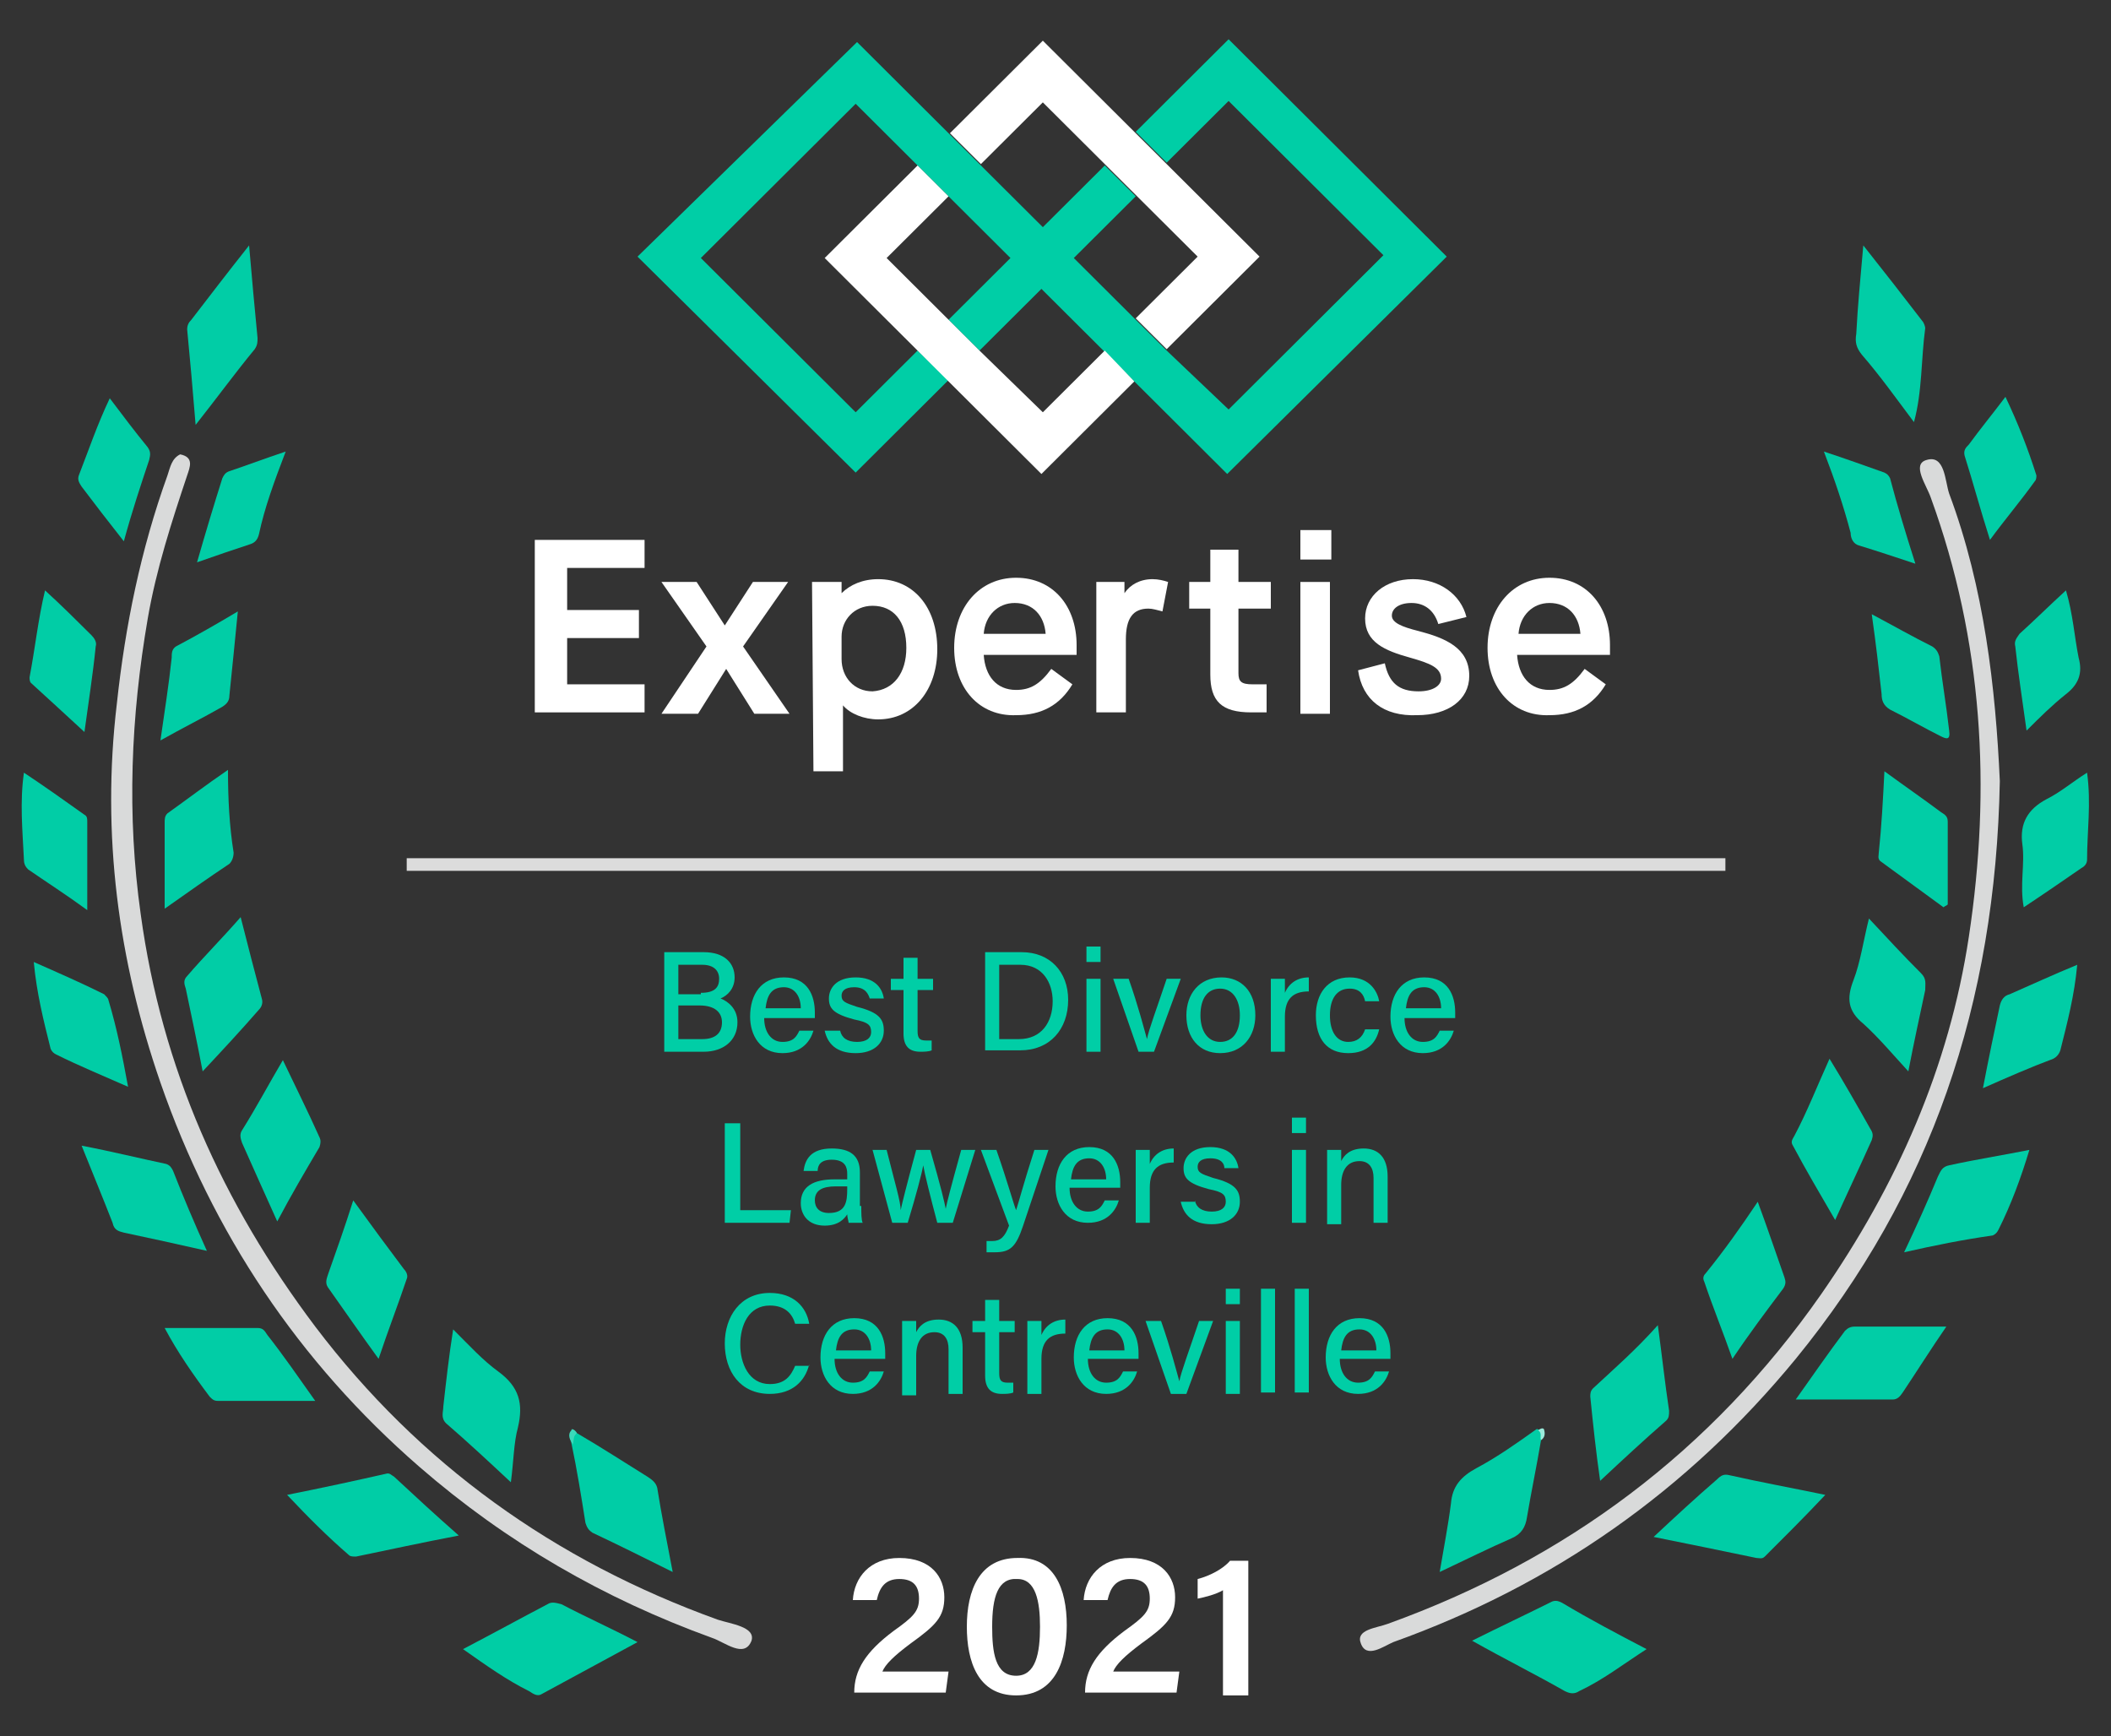 <?xml version="1.0" encoding="UTF-8"?>
<svg xmlns="http://www.w3.org/2000/svg" width="107" height="88" viewBox="0 0 107 88" fill="none">
  <rect x="0" y="0" width="107" height="88" fill="#333333" stroke="none"/>
  <g id="Expertise-Badge-2021 2">
    <g id="Group">
      <g id="Group_2">
        <path id="Vector" d="M73.331 13.008L62.274 1.99L57.566 6.682L59.135 8.245L62.274 5.118L70.121 12.937L62.274 20.756L59.135 17.77L57.566 16.207L54.427 13.079L57.566 9.951L55.997 8.388L52.858 11.515L49.719 8.388L48.15 6.824L43.442 2.132L32.314 13.008L43.371 23.955L48.079 19.263L46.509 17.77L43.371 20.898L35.524 13.079L43.371 5.26L51.217 13.079L48.079 16.207L49.648 17.77L52.787 14.643L57.495 19.334L62.203 24.026" fill="#00CEA6"></path>
      </g>
      <g id="Group_3">
        <path id="Vector_2" d="M52.858 5.189L55.997 8.317L60.705 13.008L57.566 16.136L59.135 17.7L63.843 13.008L59.135 8.317L57.566 6.753L52.858 2.062L48.15 6.753L49.719 8.317" fill="white"></path>
      </g>
      <g id="Group_4">
        <path id="Vector_3" d="M55.997 17.771L52.858 20.898L49.648 17.771L48.079 16.207L44.94 13.079L48.079 9.952L46.509 8.388L41.801 13.079L46.509 17.771L48.079 19.334L52.787 24.026L57.495 19.334" fill="white"></path>
      </g>
      <g id="Group_5">
        <path id="Vector_4" d="M27.107 27.367H32.671V28.788H28.747V30.921H32.385V32.343H28.747V34.688H32.671V36.11H27.107" fill="white"></path>
      </g>
      <g id="Group_6">
        <path id="Vector_5" d="M35.809 32.769L33.527 29.499H35.31L36.737 31.703L38.163 29.499H39.947L37.664 32.769L40.018 36.181H38.235L36.808 33.906L35.381 36.181H33.527" fill="white"></path>
      </g>
      <g id="Group_7">
        <path id="Vector_6" d="M45.939 32.84C45.939 31.489 45.297 30.707 44.227 30.707C43.299 30.707 42.657 31.418 42.657 32.271V33.409C42.657 34.333 43.299 35.044 44.227 35.044C45.297 34.972 45.939 34.12 45.939 32.84ZM41.159 29.499H42.657V30.068C43.085 29.641 43.727 29.357 44.512 29.357C46.295 29.357 47.508 30.779 47.508 32.911C47.508 34.972 46.295 36.465 44.512 36.465C43.799 36.465 43.085 36.181 42.729 35.754V39.095H41.231" fill="white"></path>
      </g>
      <g id="Group_8">
        <path id="Vector_7" d="M53.001 32.129C52.929 31.205 52.359 30.565 51.431 30.565C50.575 30.565 49.933 31.205 49.862 32.129H53.001ZM48.364 32.84C48.364 30.778 49.648 29.286 51.503 29.286C53.357 29.286 54.57 30.707 54.57 32.698V33.195H49.862C49.933 34.261 50.504 34.972 51.503 34.972C52.216 34.972 52.715 34.688 53.286 33.906L54.356 34.688C53.714 35.754 52.787 36.252 51.503 36.252C49.648 36.323 48.364 34.901 48.364 32.84Z" fill="white"></path>
      </g>
      <g id="Group_9">
        <path id="Vector_8" d="M55.569 29.499H56.995V30.068C57.281 29.641 57.78 29.357 58.422 29.357C58.707 29.357 58.993 29.428 59.207 29.499L58.921 30.992C58.636 30.921 58.422 30.85 58.208 30.85C57.423 30.85 57.067 31.347 57.067 32.413V36.11H55.569" fill="white"></path>
      </g>
      <g id="Group_10">
        <path id="Vector_9" d="M62.773 30.85V34.12C62.773 34.546 62.916 34.688 63.487 34.688H64.2V36.11H63.415C61.917 36.11 61.347 35.541 61.347 34.191V30.85H60.277V29.499H61.347V27.864H62.773V29.499H64.414V30.85" fill="white"></path>
      </g>
      <g id="Group_11">
        <path id="Vector_10" d="M65.912 29.499H67.41V36.181H65.912V29.499ZM65.912 26.869H67.481V28.362H65.912V26.869Z" fill="white"></path>
      </g>
      <g id="Group_12">
        <path id="Vector_11" d="M68.837 33.977L70.192 33.622C70.406 34.617 70.905 35.044 71.904 35.044C72.617 35.044 73.045 34.759 73.045 34.404C73.045 33.835 72.475 33.622 71.476 33.337C70.192 32.982 69.193 32.556 69.193 31.347C69.193 30.21 70.192 29.357 71.619 29.357C72.974 29.357 74.044 30.139 74.329 31.276L72.903 31.632C72.689 30.921 72.189 30.565 71.547 30.565C70.905 30.565 70.549 30.85 70.549 31.205C70.549 31.561 71.048 31.774 71.904 31.987C73.259 32.342 74.472 32.84 74.472 34.262C74.472 35.47 73.402 36.252 71.833 36.252C70.121 36.323 69.051 35.47 68.837 33.977Z" fill="white"></path>
      </g>
      <g id="Group_13">
        <path id="Vector_12" d="M80.107 32.129C80.036 31.205 79.465 30.565 78.538 30.565C77.682 30.565 77.04 31.205 76.969 32.129H80.107ZM75.399 32.84C75.399 30.778 76.683 29.286 78.538 29.286C80.393 29.286 81.605 30.707 81.605 32.698V33.195H76.897C76.969 34.261 77.539 34.972 78.538 34.972C79.251 34.972 79.751 34.688 80.321 33.906L81.391 34.688C80.749 35.754 79.822 36.252 78.538 36.252C76.683 36.323 75.399 34.901 75.399 32.84Z" fill="white"></path>
      </g>
      <g id="Group_14">
        <path id="Vector_13" d="M87.455 43.502H20.615V44.142H87.455V43.502Z" fill="#DCDCDC"></path>
      </g>
      <g id="Group_15">
        <g id="Group_16">
          <path id="Vector_14" d="M83.46 83.593C82.247 84.375 81.249 85.156 80.036 85.725C79.822 85.867 79.608 85.867 79.323 85.725C77.825 84.872 76.255 84.09 74.615 83.166C76.041 82.455 77.397 81.816 78.681 81.176C78.895 81.105 79.037 81.176 79.18 81.247C80.607 82.1 81.962 82.811 83.46 83.593Z" fill="#00CDA5"></path>
        </g>
        <g id="Group_17">
          <path id="Vector_15" d="M23.469 83.593C24.967 82.811 26.393 82.029 27.749 81.318C27.963 81.176 28.177 81.247 28.462 81.318C29.675 81.958 30.959 82.527 32.314 83.238C30.602 84.162 29.033 85.015 27.463 85.868C27.249 86.01 27.035 85.868 26.821 85.725C25.68 85.157 24.681 84.446 23.469 83.593Z" fill="#00CDA5"></path>
        </g>
        <g id="Group_18">
          <path id="Vector_16" d="M83.817 77.906C84.958 76.84 85.957 75.916 87.027 74.992C87.241 74.779 87.383 74.707 87.669 74.779C89.238 75.134 90.807 75.418 92.519 75.774C91.449 76.911 90.451 77.906 89.452 78.901C89.309 79.044 89.167 78.972 89.024 78.972C87.312 78.617 85.6 78.262 83.817 77.906Z" fill="#00CDA6"></path>
        </g>
        <g id="Group_19">
          <path id="Vector_17" d="M14.552 75.774C16.335 75.419 17.976 75.063 19.545 74.708C19.759 74.637 19.831 74.779 19.973 74.85C21.043 75.845 22.042 76.769 23.255 77.835C21.4 78.191 19.759 78.546 18.047 78.902C17.905 78.902 17.762 78.902 17.691 78.831C16.621 77.907 15.622 76.911 14.552 75.774Z" fill="#00CDA6"></path>
        </g>
        <g id="Group_20">
          <path id="Vector_18" d="M15.979 71.011C14.267 71.011 12.697 71.011 11.057 71.011C10.843 71.011 10.771 70.94 10.629 70.798C9.773 69.661 8.988 68.523 8.346 67.315C9.987 67.315 11.485 67.315 13.054 67.315C13.339 67.315 13.411 67.457 13.553 67.67C14.338 68.665 15.123 69.803 15.979 71.011Z" fill="#01CDA6"></path>
        </g>
        <g id="Group_21">
          <path id="Vector_19" d="M98.654 67.244C97.869 68.382 97.156 69.519 96.443 70.585C96.3 70.798 96.157 70.94 95.943 70.94C94.374 70.94 92.733 70.94 91.021 70.94C91.877 69.732 92.662 68.595 93.518 67.457C93.661 67.315 93.803 67.244 94.017 67.244C95.515 67.244 97.013 67.244 98.654 67.244Z" fill="#01CDA6"></path>
        </g>
        <g id="Group_22">
          <path id="Vector_20" d="M29.247 72.646C30.459 73.357 31.672 74.139 32.813 74.85C33.027 74.992 33.241 75.134 33.313 75.418C33.527 76.769 33.812 78.19 34.097 79.683C32.671 78.972 31.387 78.333 30.031 77.693C29.817 77.551 29.746 77.409 29.675 77.195C29.461 75.845 29.247 74.494 28.961 73.144C28.961 73.001 28.747 72.717 29.247 72.646Z" fill="#00CDA6"></path>
        </g>
        <g id="Group_23">
          <path id="Vector_21" d="M78.11 73.002C77.896 74.281 77.611 75.632 77.397 76.911C77.325 77.409 77.111 77.764 76.612 77.978C75.471 78.475 74.329 79.044 72.974 79.683C73.188 78.404 73.402 77.338 73.545 76.201C73.616 75.347 74.044 74.85 74.829 74.423C75.899 73.855 76.897 73.144 77.896 72.433C78.395 72.575 78.181 72.788 78.11 73.002Z" fill="#01CDA6"></path>
        </g>
        <g id="Group_24">
          <path id="Vector_22" d="M96.514 63.477C97.156 62.126 97.727 60.847 98.226 59.638C98.369 59.354 98.44 59.141 98.797 59.069C100.081 58.785 101.436 58.572 102.863 58.288C102.435 59.709 101.935 61.06 101.293 62.339C101.222 62.481 101.151 62.553 101.008 62.624C99.51 62.837 98.083 63.121 96.514 63.477Z" fill="#01CDA6"></path>
        </g>
        <g id="Group_25">
          <path id="Vector_23" d="M10.486 63.405C8.917 63.05 7.633 62.766 6.277 62.481C5.992 62.41 5.778 62.339 5.707 61.984C5.207 60.704 4.708 59.496 4.137 58.074C5.635 58.358 7.062 58.714 8.417 58.998C8.631 59.069 8.703 59.212 8.774 59.354C9.273 60.633 9.844 61.984 10.486 63.405Z" fill="#01CDA6"></path>
        </g>
        <g id="Group_26">
          <path id="Vector_24" d="M12.626 12.44C12.769 14.145 12.911 15.638 13.054 17.131C13.054 17.344 13.054 17.486 12.911 17.7C11.913 18.908 10.985 20.187 9.915 21.538C9.773 19.761 9.63 18.197 9.487 16.704C9.487 16.491 9.559 16.349 9.701 16.207C10.629 14.998 11.556 13.79 12.626 12.44Z" fill="#01CDA6"></path>
        </g>
        <g id="Group_27">
          <path id="Vector_25" d="M94.445 12.44C95.515 13.79 96.514 15.069 97.441 16.278C97.513 16.349 97.584 16.562 97.584 16.633C97.37 18.197 97.441 19.832 97.013 21.396C96.157 20.259 95.301 19.05 94.374 17.984C94.089 17.628 94.017 17.344 94.089 16.918C94.16 15.496 94.303 14.074 94.445 12.44Z" fill="#01CDA6"></path>
        </g>
        <g id="Group_28">
          <path id="Vector_26" d="M25.894 75.134C24.753 74.068 23.683 73.073 22.613 72.149C22.327 71.864 22.47 71.58 22.47 71.296C22.613 70.016 22.755 68.737 22.969 67.386C23.754 68.168 24.467 68.95 25.252 69.519C26.322 70.301 26.536 71.154 26.251 72.362C26.037 73.144 26.037 74.068 25.894 75.134Z" fill="#01CDA6"></path>
        </g>
        <g id="Group_29">
          <path id="Vector_27" d="M81.106 75.063C80.892 73.57 80.749 72.22 80.607 70.798C80.607 70.656 80.607 70.514 80.749 70.372C81.819 69.376 82.889 68.452 84.031 67.173C84.245 68.737 84.387 70.087 84.601 71.509C84.601 71.722 84.601 71.864 84.459 72.007C83.317 73.002 82.247 73.997 81.106 75.063Z" fill="#01CDA6"></path>
        </g>
        <g id="Group_30">
          <path id="Vector_28" d="M17.905 60.847C18.832 62.126 19.617 63.192 20.473 64.33C20.615 64.472 20.687 64.685 20.615 64.827C20.187 66.107 19.688 67.386 19.189 68.879C18.261 67.6 17.477 66.462 16.621 65.254C16.478 65.04 16.549 64.827 16.621 64.614C17.049 63.406 17.477 62.197 17.905 60.847Z" fill="#00CDA6"></path>
        </g>
        <g id="Group_31">
          <path id="Vector_29" d="M14.053 61.913C13.411 60.491 12.84 59.212 12.269 57.932C12.198 57.719 12.127 57.506 12.269 57.292C12.983 56.155 13.625 54.947 14.338 53.738C14.98 55.089 15.622 56.368 16.193 57.648C16.264 57.79 16.264 57.932 16.193 58.145C15.479 59.354 14.766 60.562 14.053 61.913Z" fill="#00CDA6"></path>
        </g>
        <g id="Group_32">
          <path id="Vector_30" d="M92.733 53.667C93.518 54.947 94.16 56.084 94.802 57.221C94.945 57.434 94.945 57.577 94.873 57.79C94.303 59.069 93.661 60.42 93.019 61.842C92.234 60.491 91.521 59.282 90.879 58.074C90.736 57.861 90.879 57.719 90.95 57.577C91.592 56.368 92.091 55.089 92.733 53.667Z" fill="#00CDA6"></path>
        </g>
        <g id="Group_33">
          <path id="Vector_31" d="M94.731 46.559C95.658 47.554 96.514 48.478 97.37 49.331C97.655 49.616 97.584 49.829 97.584 50.184C97.299 51.535 97.013 52.814 96.728 54.307C95.943 53.454 95.23 52.601 94.445 51.89C93.661 51.251 93.589 50.611 93.946 49.687C94.303 48.763 94.445 47.696 94.731 46.559Z" fill="#00CDA6"></path>
        </g>
        <g id="Group_34">
          <path id="Vector_32" d="M87.811 68.879C87.312 67.457 86.813 66.249 86.385 64.969C86.313 64.827 86.313 64.685 86.456 64.543C87.383 63.405 88.239 62.197 89.095 60.917C89.595 62.268 90.023 63.547 90.451 64.756C90.522 64.969 90.522 65.111 90.379 65.325C89.523 66.462 88.667 67.599 87.811 68.879Z" fill="#00CDA6"></path>
        </g>
        <g id="Group_35">
          <path id="Vector_33" d="M10.272 54.307C9.987 52.814 9.701 51.464 9.416 50.113C9.345 49.9 9.273 49.687 9.487 49.473C10.343 48.478 11.271 47.554 12.198 46.488C12.555 47.909 12.911 49.26 13.268 50.611C13.339 50.824 13.268 51.037 13.125 51.179C12.198 52.245 11.271 53.241 10.272 54.307Z" fill="#01CDA6"></path>
        </g>
        <g id="Group_36">
          <path id="Vector_34" d="M100.509 55.16C100.794 53.667 101.079 52.317 101.365 50.966C101.436 50.682 101.579 50.469 101.864 50.398C103.005 49.9 104.075 49.402 105.288 48.905C105.145 50.469 104.789 51.819 104.432 53.241C104.361 53.454 104.218 53.596 104.075 53.667C102.934 54.094 101.793 54.591 100.509 55.16Z" fill="#01CDA6"></path>
        </g>
        <g id="Group_37">
          <path id="Vector_35" d="M6.491 55.089C5.207 54.52 3.995 54.023 2.853 53.454C2.711 53.383 2.639 53.312 2.568 53.17C2.211 51.748 1.855 50.327 1.712 48.763C2.996 49.331 4.137 49.829 5.279 50.398C5.35 50.469 5.493 50.611 5.493 50.682C5.921 52.104 6.206 53.525 6.491 55.089Z" fill="#01CDA6"></path>
        </g>
        <g id="Group_38">
          <path id="Vector_36" d="M8.346 46.062C8.346 44.427 8.346 43.076 8.346 41.725C8.346 41.512 8.346 41.37 8.489 41.228C9.487 40.517 10.415 39.806 11.556 39.024C11.556 40.517 11.627 41.868 11.841 43.218C11.841 43.431 11.77 43.645 11.627 43.787C10.557 44.498 9.559 45.209 8.346 46.062Z" fill="#01CDA6"></path>
        </g>
        <g id="Group_39">
          <path id="Vector_37" d="M105.787 39.166C106.001 40.73 105.787 42.152 105.787 43.574C105.787 43.787 105.645 43.929 105.502 44C104.575 44.64 103.647 45.28 102.577 45.99C102.363 44.853 102.649 43.787 102.506 42.792C102.363 41.725 102.791 41.015 103.719 40.517C104.432 40.162 105.003 39.664 105.787 39.166Z" fill="#01CDA6"></path>
        </g>
        <g id="Group_40">
          <path id="Vector_38" d="M95.515 39.095C96.585 39.877 97.513 40.517 98.369 41.157C98.583 41.299 98.725 41.37 98.725 41.654C98.725 43.076 98.725 44.426 98.725 45.848C98.654 45.919 98.583 45.919 98.511 45.99C97.441 45.208 96.371 44.426 95.301 43.645C95.159 43.502 95.23 43.36 95.23 43.218C95.373 41.867 95.444 40.517 95.515 39.095Z" fill="#01CDA6"></path>
        </g>
        <g id="Group_41">
          <path id="Vector_39" d="M1.213 39.166C2.283 39.877 3.281 40.588 4.28 41.299C4.423 41.37 4.423 41.512 4.423 41.654C4.423 43.076 4.423 44.498 4.423 46.133C3.353 45.351 2.354 44.711 1.427 44.071C1.284 43.929 1.213 43.787 1.213 43.574C1.141 42.081 0.999 40.659 1.213 39.166Z" fill="#01CDA6"></path>
        </g>
        <g id="Group_42">
          <path id="Vector_40" d="M8.132 37.532C8.346 36.039 8.56 34.688 8.703 33.338C8.703 33.125 8.703 32.911 8.917 32.769C9.987 32.201 10.985 31.632 12.055 30.992C11.913 32.485 11.77 33.836 11.627 35.257C11.627 35.541 11.485 35.684 11.271 35.826C10.272 36.395 9.273 36.892 8.132 37.532Z" fill="#01CDA6"></path>
        </g>
        <g id="Group_43">
          <path id="Vector_41" d="M94.873 31.134C95.943 31.703 96.942 32.272 97.941 32.769C98.155 32.911 98.226 33.053 98.297 33.267C98.44 34.546 98.654 35.755 98.797 37.034C98.868 37.532 98.654 37.461 98.369 37.318C97.513 36.892 96.657 36.394 95.801 35.968C95.444 35.755 95.373 35.47 95.373 35.186C95.23 33.907 95.087 32.627 94.873 31.134Z" fill="#01CDA6"></path>
        </g>
        <g id="Group_44">
          <path id="Vector_42" d="M100.865 27.367C100.366 25.803 100.009 24.452 99.581 23.102C99.51 22.817 99.653 22.675 99.795 22.533C100.366 21.751 101.008 20.969 101.65 20.116C102.292 21.467 102.791 22.746 103.219 24.097C103.219 24.168 103.219 24.31 103.148 24.381C102.435 25.376 101.65 26.3 100.865 27.367Z" fill="#01CDA6"></path>
        </g>
        <g id="Group_45">
          <path id="Vector_43" d="M2.283 29.926C3.139 30.708 3.923 31.49 4.637 32.2C4.779 32.343 4.922 32.556 4.851 32.769C4.708 34.191 4.494 35.541 4.28 37.105C3.281 36.181 2.425 35.399 1.569 34.617C1.498 34.546 1.498 34.404 1.498 34.333C1.783 32.84 1.926 31.419 2.283 29.926Z" fill="#01CDA6"></path>
        </g>
        <g id="Group_46">
          <path id="Vector_44" d="M6.277 27.438C5.493 26.443 4.779 25.519 4.137 24.666C3.995 24.452 3.923 24.31 3.995 24.097C4.494 22.817 4.922 21.538 5.564 20.188C6.206 21.041 6.848 21.893 7.49 22.675C7.633 22.889 7.633 23.031 7.561 23.315C7.133 24.595 6.705 25.874 6.277 27.438Z" fill="#01CDA6"></path>
        </g>
        <g id="Group_47">
          <path id="Vector_45" d="M102.72 37.034C102.506 35.47 102.292 34.12 102.149 32.769C102.078 32.485 102.221 32.343 102.363 32.129C103.148 31.419 103.861 30.708 104.717 29.926C105.074 31.134 105.145 32.272 105.359 33.338C105.573 34.12 105.359 34.688 104.717 35.186C104.004 35.755 103.433 36.323 102.72 37.034Z" fill="#01CDA6"></path>
        </g>
        <g id="Group_48">
          <path id="Vector_46" d="M97.085 28.575C96.015 28.22 95.159 27.936 94.231 27.651C93.946 27.58 93.803 27.296 93.803 27.011C93.447 25.661 93.019 24.381 92.448 22.889C93.518 23.244 94.517 23.599 95.515 23.955C95.658 24.026 95.729 24.097 95.801 24.239C96.157 25.59 96.585 27.012 97.085 28.575Z" fill="#01CDA6"></path>
        </g>
        <g id="Group_49">
          <path id="Vector_47" d="M14.481 22.889C13.91 24.381 13.411 25.732 13.125 27.082C13.054 27.367 12.911 27.509 12.697 27.58C11.841 27.864 10.985 28.149 9.987 28.504C10.415 27.011 10.843 25.59 11.271 24.239C11.342 24.097 11.413 23.955 11.627 23.884C12.483 23.599 13.411 23.244 14.481 22.889Z" fill="#01CDA6"></path>
        </g>
        <g id="Group_50">
          <path id="Vector_48" d="M29.247 72.646C29.033 72.788 29.104 73.002 29.033 73.215C28.89 73.002 28.747 72.717 28.961 72.504C28.961 72.362 29.175 72.504 29.247 72.646Z" fill="#3BD9BA"></path>
        </g>
        <g id="Group_51">
          <path id="Vector_49" d="M78.11 73.001C78.039 72.859 78.181 72.646 77.967 72.504C78.039 72.433 78.181 72.362 78.253 72.433C78.324 72.646 78.324 72.859 78.11 73.001Z" fill="#9BEBDB"></path>
        </g>
      </g>
      <g id="Group_52">
        <g id="Group_53">
          <path id="Vector_50" d="M9.131 23.031C9.844 23.173 9.63 23.671 9.487 24.097C8.703 26.443 7.918 28.86 7.49 31.347C6.634 36.323 6.42 41.299 7.133 46.346C8.203 54.165 11.271 60.989 15.979 67.244C21.257 74.21 28.105 79.115 36.38 82.1C37.022 82.314 38.306 82.456 38.092 83.166C37.735 84.091 36.737 83.237 36.095 83.024C30.602 81.034 25.68 78.191 21.257 74.352C15.123 69.021 10.771 62.481 8.132 54.876C5.992 48.691 5.136 42.294 5.921 35.683C6.349 31.703 7.133 27.864 8.489 24.097C8.631 23.671 8.703 23.244 9.131 23.031Z" fill="#D9DADA"></path>
        </g>
        <g id="Group_54">
          <path id="Vector_51" d="M101.365 39.593C101.151 50.895 97.869 60.491 91.021 68.879C85.529 75.561 78.752 80.323 70.62 83.238C70.121 83.451 69.265 84.091 68.979 83.309C68.694 82.598 69.764 82.527 70.335 82.314C79.394 79.044 86.741 73.57 92.305 65.609C96.157 60.065 98.797 54.094 99.795 47.483C100.937 39.948 100.509 32.485 97.869 25.234C97.655 24.595 96.871 23.528 97.655 23.315C98.583 23.031 98.583 24.381 98.797 25.021C100.58 29.784 101.151 34.902 101.365 39.593Z" fill="#D9DADA"></path>
        </g>
      </g>
    </g>
    <g id="Group_55">
      <path id="Vector_52" d="M33.669 48.265H35.667C36.737 48.265 37.236 48.833 37.236 49.544C37.236 50.113 36.879 50.468 36.523 50.61C36.879 50.752 37.379 51.108 37.379 51.819C37.379 52.743 36.665 53.312 35.667 53.312H33.669V48.265ZM35.524 50.326C36.237 50.326 36.451 50.042 36.451 49.615C36.451 49.189 36.166 48.904 35.595 48.904H34.383V50.397H35.524V50.326ZM34.383 52.672H35.595C36.237 52.672 36.594 52.387 36.594 51.819C36.594 51.321 36.237 50.966 35.453 50.966H34.383V52.672Z" fill="#00CEA6"></path>
      <path id="Vector_53" d="M38.734 51.606C38.734 52.317 39.091 52.814 39.661 52.814C40.232 52.814 40.375 52.53 40.517 52.246H41.231C41.088 52.743 40.66 53.383 39.661 53.383C38.52 53.383 38.021 52.459 38.021 51.535C38.021 50.397 38.591 49.544 39.733 49.544C40.945 49.544 41.302 50.468 41.302 51.322C41.302 51.464 41.302 51.535 41.302 51.606H38.734ZM40.589 51.108C40.589 50.54 40.303 50.042 39.733 50.042C39.091 50.042 38.877 50.468 38.805 51.108H40.589Z" fill="#00CEA6"></path>
      <path id="Vector_54" d="M42.586 52.246C42.657 52.601 42.943 52.814 43.442 52.814C43.941 52.814 44.155 52.601 44.155 52.317C44.155 51.961 44.013 51.819 43.299 51.677C42.229 51.393 42.015 51.108 42.015 50.611C42.015 50.113 42.372 49.544 43.371 49.544C44.369 49.544 44.726 50.113 44.797 50.611H44.084C44.013 50.397 43.87 50.042 43.299 50.042C42.8 50.042 42.657 50.255 42.657 50.468C42.657 50.753 42.8 50.824 43.442 51.037C44.583 51.322 44.797 51.677 44.797 52.246C44.797 52.885 44.298 53.383 43.371 53.383C42.372 53.383 41.944 52.885 41.801 52.246H42.586Z" fill="#00CEA6"></path>
      <path id="Vector_55" d="M45.154 49.616H45.796V48.549H46.509V49.616H47.294V50.184H46.509V52.246C46.509 52.601 46.581 52.743 46.937 52.743C47.009 52.743 47.151 52.743 47.223 52.743V53.241C47.08 53.312 46.795 53.312 46.652 53.312C46.081 53.312 45.796 53.028 45.796 52.388V50.184H45.154V49.616Z" fill="#00CEA6"></path>
      <path id="Vector_56" d="M49.933 48.265H51.788C53.215 48.265 54.142 49.26 54.142 50.681C54.142 52.174 53.215 53.24 51.717 53.24H49.933V48.265ZM50.647 52.672H51.645C52.787 52.672 53.357 51.819 53.357 50.752C53.357 49.828 52.858 48.904 51.717 48.904H50.647V52.672Z" fill="#00CEA6"></path>
      <path id="Vector_57" d="M55.069 47.98H55.783V48.762H55.069V47.98ZM55.069 49.615H55.783V53.312H55.069V49.615Z" fill="#00CEA6"></path>
      <path id="Vector_58" d="M57.209 49.615C57.709 51.037 57.994 52.174 58.137 52.672C58.208 52.245 58.636 51.108 59.135 49.615H59.849L58.493 53.312H57.709L56.425 49.615H57.209Z" fill="#00CEA6"></path>
      <path id="Vector_59" d="M63.629 51.464C63.629 52.53 62.987 53.383 61.846 53.383C60.776 53.383 60.134 52.601 60.134 51.464C60.134 50.397 60.776 49.544 61.917 49.544C62.916 49.544 63.629 50.255 63.629 51.464ZM60.847 51.464C60.847 52.246 61.204 52.814 61.846 52.814C62.488 52.814 62.845 52.317 62.845 51.464C62.845 50.682 62.488 50.113 61.846 50.113C61.204 50.113 60.847 50.611 60.847 51.464Z" fill="#00CEA6"></path>
      <path id="Vector_60" d="M64.414 50.611C64.414 50.113 64.414 49.829 64.414 49.615H65.127C65.127 49.687 65.127 50.042 65.127 50.326C65.341 49.829 65.769 49.544 66.34 49.544V50.255C65.555 50.255 65.127 50.611 65.127 51.535V53.312H64.414V50.611Z" fill="#00CEA6"></path>
      <path id="Vector_61" d="M69.907 52.175C69.764 52.814 69.336 53.383 68.337 53.383C67.267 53.383 66.697 52.672 66.697 51.464C66.697 50.397 67.267 49.544 68.409 49.544C69.479 49.544 69.835 50.326 69.907 50.753H69.193C69.122 50.397 68.908 50.113 68.409 50.113C67.767 50.113 67.41 50.611 67.41 51.464C67.41 52.317 67.767 52.814 68.337 52.814C68.765 52.814 69.051 52.601 69.193 52.175H69.907Z" fill="#00CEA6"></path>
      <path id="Vector_62" d="M71.191 51.606C71.191 52.317 71.547 52.814 72.118 52.814C72.689 52.814 72.831 52.53 72.974 52.246H73.687C73.545 52.743 73.117 53.383 72.118 53.383C70.977 53.383 70.477 52.459 70.477 51.535C70.477 50.397 71.048 49.544 72.189 49.544C73.402 49.544 73.759 50.468 73.759 51.322C73.759 51.464 73.759 51.535 73.759 51.606H71.191ZM73.045 51.108C73.045 50.54 72.76 50.042 72.189 50.042C71.547 50.042 71.333 50.468 71.262 51.108H73.045Z" fill="#00CEA6"></path>
      <path id="Vector_63" d="M36.808 56.937H37.521V61.344H40.089L40.018 61.984H36.737V56.937H36.808Z" fill="#00CEA6"></path>
      <path id="Vector_64" d="M43.656 61.131C43.656 61.486 43.656 61.842 43.727 61.984H43.014C43.014 61.913 42.943 61.699 42.943 61.557C42.8 61.77 42.515 62.126 41.801 62.126C40.945 62.126 40.589 61.557 40.589 60.989C40.589 60.136 41.231 59.78 42.301 59.78C42.515 59.78 42.8 59.78 42.943 59.78V59.496C42.943 59.212 42.871 58.785 42.158 58.785C41.587 58.785 41.445 59.069 41.445 59.354H40.731C40.803 58.785 41.088 58.216 42.158 58.216C43.085 58.216 43.585 58.572 43.585 59.425V61.131H43.656ZM42.943 60.136C42.8 60.136 42.586 60.136 42.372 60.136C41.659 60.136 41.302 60.349 41.302 60.846C41.302 61.202 41.516 61.486 42.015 61.486C42.871 61.486 42.943 60.917 42.943 60.278V60.136Z" fill="#00CEA6"></path>
      <path id="Vector_65" d="M44.94 58.288C45.368 59.994 45.653 60.918 45.653 61.344C45.725 60.989 45.939 60.136 46.438 58.288H47.151C47.722 60.278 47.865 60.918 47.936 61.273C48.007 60.918 48.15 60.349 48.721 58.288H49.434L48.293 61.984H47.508C47.151 60.633 46.866 59.496 46.795 59.069C46.723 59.496 46.438 60.562 46.01 61.984H45.225L44.227 58.288H44.94Z" fill="#00CEA6"></path>
      <path id="Vector_66" d="M50.504 58.288C51.075 59.922 51.36 60.989 51.503 61.344C51.645 60.918 51.859 60.065 52.43 58.288H53.143L51.859 62.126C51.503 63.192 51.217 63.477 50.433 63.477C50.29 63.477 50.147 63.477 50.005 63.477V62.908C50.076 62.908 50.219 62.908 50.29 62.908C50.718 62.908 50.932 62.695 51.146 62.126L49.719 58.288H50.504Z" fill="#00CEA6"></path>
      <path id="Vector_67" d="M54.213 60.206C54.213 60.917 54.57 61.415 55.141 61.415C55.711 61.415 55.854 61.13 55.997 60.846H56.71C56.567 61.344 56.139 61.983 55.141 61.983C53.999 61.983 53.5 61.059 53.5 60.135C53.5 58.998 54.071 58.145 55.212 58.145C56.425 58.145 56.781 59.069 56.781 59.922C56.781 60.064 56.781 60.135 56.781 60.206H54.213ZM56.068 59.78C56.068 59.211 55.783 58.714 55.212 58.714C54.57 58.714 54.356 59.14 54.285 59.78H56.068Z" fill="#00CEA6"></path>
      <path id="Vector_68" d="M57.566 59.282C57.566 58.785 57.566 58.501 57.566 58.287H58.279C58.279 58.358 58.279 58.714 58.279 58.998C58.493 58.501 58.921 58.216 59.492 58.216V58.927C58.707 58.927 58.279 59.282 58.279 60.207V61.984H57.566V59.282Z" fill="#00CEA6"></path>
      <path id="Vector_69" d="M60.562 60.846C60.633 61.202 60.919 61.415 61.418 61.415C61.917 61.415 62.131 61.202 62.131 60.917C62.131 60.562 61.989 60.42 61.275 60.278C60.205 59.993 59.991 59.709 59.991 59.211C59.991 58.714 60.348 58.145 61.347 58.145C62.345 58.145 62.702 58.714 62.773 59.211H62.06C62.06 58.998 61.917 58.714 61.347 58.714C60.847 58.714 60.705 58.927 60.705 59.14C60.705 59.425 60.847 59.496 61.489 59.709C62.631 59.993 62.845 60.349 62.845 60.917C62.845 61.557 62.345 62.055 61.418 62.055C60.419 62.055 59.991 61.557 59.849 60.917H60.562V60.846Z" fill="#00CEA6"></path>
      <path id="Vector_70" d="M65.484 56.652H66.197V57.434H65.484V56.652ZM65.484 58.287H66.197V61.983H65.484V58.287Z" fill="#00CEA6"></path>
      <path id="Vector_71" d="M67.267 59.212C67.267 58.927 67.267 58.572 67.267 58.287H67.981C67.981 58.358 67.981 58.785 67.981 58.856C68.123 58.572 68.409 58.216 69.122 58.216C69.835 58.216 70.335 58.643 70.335 59.638V61.984H69.621V59.709C69.621 59.212 69.407 58.856 68.908 58.856C68.266 58.856 67.981 59.354 67.981 60.064V62.055H67.267V59.212Z" fill="#00CEA6"></path>
      <path id="Vector_72" d="M41.017 69.163C40.803 70.016 40.161 70.656 39.019 70.656C37.521 70.656 36.737 69.518 36.737 68.097C36.737 66.746 37.521 65.538 39.019 65.538C40.232 65.538 40.874 66.248 41.017 67.101H40.303C40.161 66.604 39.804 66.177 39.019 66.177C37.949 66.177 37.521 67.172 37.521 68.168C37.521 69.092 37.949 70.158 39.019 70.158C39.804 70.158 40.089 69.731 40.303 69.234H41.017V69.163Z" fill="#00CEA6"></path>
      <path id="Vector_73" d="M42.301 68.879C42.301 69.59 42.657 70.087 43.228 70.087C43.799 70.087 43.941 69.803 44.084 69.519H44.797C44.655 70.016 44.227 70.656 43.228 70.656C42.087 70.656 41.587 69.732 41.587 68.808C41.587 67.67 42.158 66.817 43.299 66.817C44.512 66.817 44.869 67.742 44.869 68.594C44.869 68.737 44.869 68.808 44.869 68.879H42.301ZM44.155 68.452C44.155 67.884 43.87 67.386 43.299 67.386C42.657 67.386 42.443 67.812 42.372 68.452H44.155Z" fill="#00CEA6"></path>
      <path id="Vector_74" d="M45.725 67.883C45.725 67.599 45.725 67.244 45.725 66.959H46.438C46.438 67.03 46.438 67.457 46.438 67.528C46.581 67.244 46.866 66.888 47.579 66.888C48.293 66.888 48.792 67.315 48.792 68.31V70.656H48.079V68.381C48.079 67.883 47.865 67.528 47.365 67.528C46.723 67.528 46.438 68.025 46.438 68.736V70.727H45.725V67.883Z" fill="#00CEA6"></path>
      <path id="Vector_75" d="M49.291 66.959H49.933V65.893H50.647V66.959H51.431V67.528H50.647V69.589C50.647 69.945 50.718 70.087 51.075 70.087C51.146 70.087 51.289 70.087 51.36 70.087V70.585C51.217 70.656 50.932 70.656 50.789 70.656C50.219 70.656 49.933 70.371 49.933 69.731V67.528H49.291V66.959Z" fill="#00CEA6"></path>
      <path id="Vector_76" d="M52.073 67.954C52.073 67.457 52.073 67.172 52.073 66.959H52.787C52.787 67.03 52.787 67.386 52.787 67.67C53.001 67.172 53.429 66.888 53.999 66.888V67.599C53.215 67.599 52.787 67.954 52.787 68.879V70.656H52.073V67.954Z" fill="#00CEA6"></path>
      <path id="Vector_77" d="M55.141 68.879C55.141 69.59 55.497 70.087 56.068 70.087C56.639 70.087 56.781 69.803 56.924 69.519H57.637C57.495 70.016 57.067 70.656 56.068 70.656C54.927 70.656 54.427 69.732 54.427 68.808C54.427 67.67 54.998 66.817 56.139 66.817C57.352 66.817 57.709 67.742 57.709 68.594C57.709 68.737 57.709 68.808 57.709 68.879H55.141ZM56.995 68.452C56.995 67.884 56.71 67.386 56.139 67.386C55.497 67.386 55.283 67.812 55.212 68.452H56.995Z" fill="#00CEA6"></path>
      <path id="Vector_78" d="M58.85 66.96C59.349 68.381 59.635 69.518 59.777 70.016C59.849 69.59 60.277 68.452 60.776 66.96H61.489L60.134 70.656H59.349L58.065 66.96H58.85Z" fill="#00CEA6"></path>
      <path id="Vector_79" d="M62.131 65.325H62.845V66.107H62.131V65.325ZM62.131 66.96H62.845V70.656H62.131V66.96Z" fill="#00CEA6"></path>
      <path id="Vector_80" d="M63.915 70.585V65.325H64.628V70.585H63.915Z" fill="#00CEA6"></path>
      <path id="Vector_81" d="M65.627 70.585V65.325H66.34V70.585H65.627Z" fill="#00CEA6"></path>
      <path id="Vector_82" d="M67.909 68.879C67.909 69.59 68.266 70.087 68.837 70.087C69.407 70.087 69.55 69.803 69.693 69.519H70.406C70.263 70.016 69.835 70.656 68.837 70.656C67.695 70.656 67.196 69.732 67.196 68.808C67.196 67.67 67.767 66.817 68.908 66.817C70.121 66.817 70.477 67.742 70.477 68.594C70.477 68.737 70.477 68.808 70.477 68.879H67.909ZM69.764 68.452C69.764 67.884 69.479 67.386 68.908 67.386C68.266 67.386 68.052 67.812 67.981 68.452H69.764Z" fill="#00CEA6"></path>
    </g>
    <g id="Group_56">
      <path id="Vector_83" d="M43.299 85.797C43.299 84.659 43.87 83.735 45.297 82.669C46.295 81.958 46.581 81.674 46.581 81.034C46.581 80.394 46.295 80.039 45.582 80.039C44.869 80.039 44.583 80.465 44.441 81.105H43.228C43.299 79.968 44.084 78.973 45.582 78.973C47.223 78.973 47.865 79.968 47.865 80.963C47.865 81.958 47.437 82.385 46.153 83.309C45.297 83.948 44.869 84.375 44.726 84.73H48.079L47.936 85.797H43.299Z" fill="white"></path>
      <path id="Vector_84" d="M54.071 82.384C54.071 84.162 53.5 85.939 51.503 85.939C49.577 85.939 49.006 84.233 49.006 82.456C49.006 80.607 49.648 78.972 51.574 78.972C53.429 78.901 54.071 80.536 54.071 82.384ZM50.29 82.456C50.29 83.735 50.433 84.943 51.503 84.943C52.501 84.943 52.715 83.806 52.715 82.456C52.715 81.176 52.501 80.039 51.574 80.039C50.575 79.968 50.29 80.963 50.29 82.456Z" fill="white"></path>
      <path id="Vector_85" d="M54.998 85.797C54.998 84.659 55.569 83.735 56.995 82.669C57.994 81.958 58.279 81.674 58.279 81.034C58.279 80.394 57.994 80.039 57.281 80.039C56.567 80.039 56.282 80.465 56.139 81.105H54.927C54.998 79.968 55.783 78.973 57.281 78.973C58.921 78.973 59.563 79.968 59.563 80.963C59.563 81.958 59.135 82.385 57.851 83.309C56.995 83.948 56.567 84.375 56.425 84.73H59.777L59.635 85.797H54.998Z" fill="white"></path>
      <path id="Vector_86" d="M61.989 85.868V80.608C61.632 80.821 61.061 80.963 60.705 81.034V80.039C61.275 79.897 61.989 79.541 62.345 79.115H63.273V85.939H61.989V85.868Z" fill="white"></path>
    </g>
  </g>
</svg>
